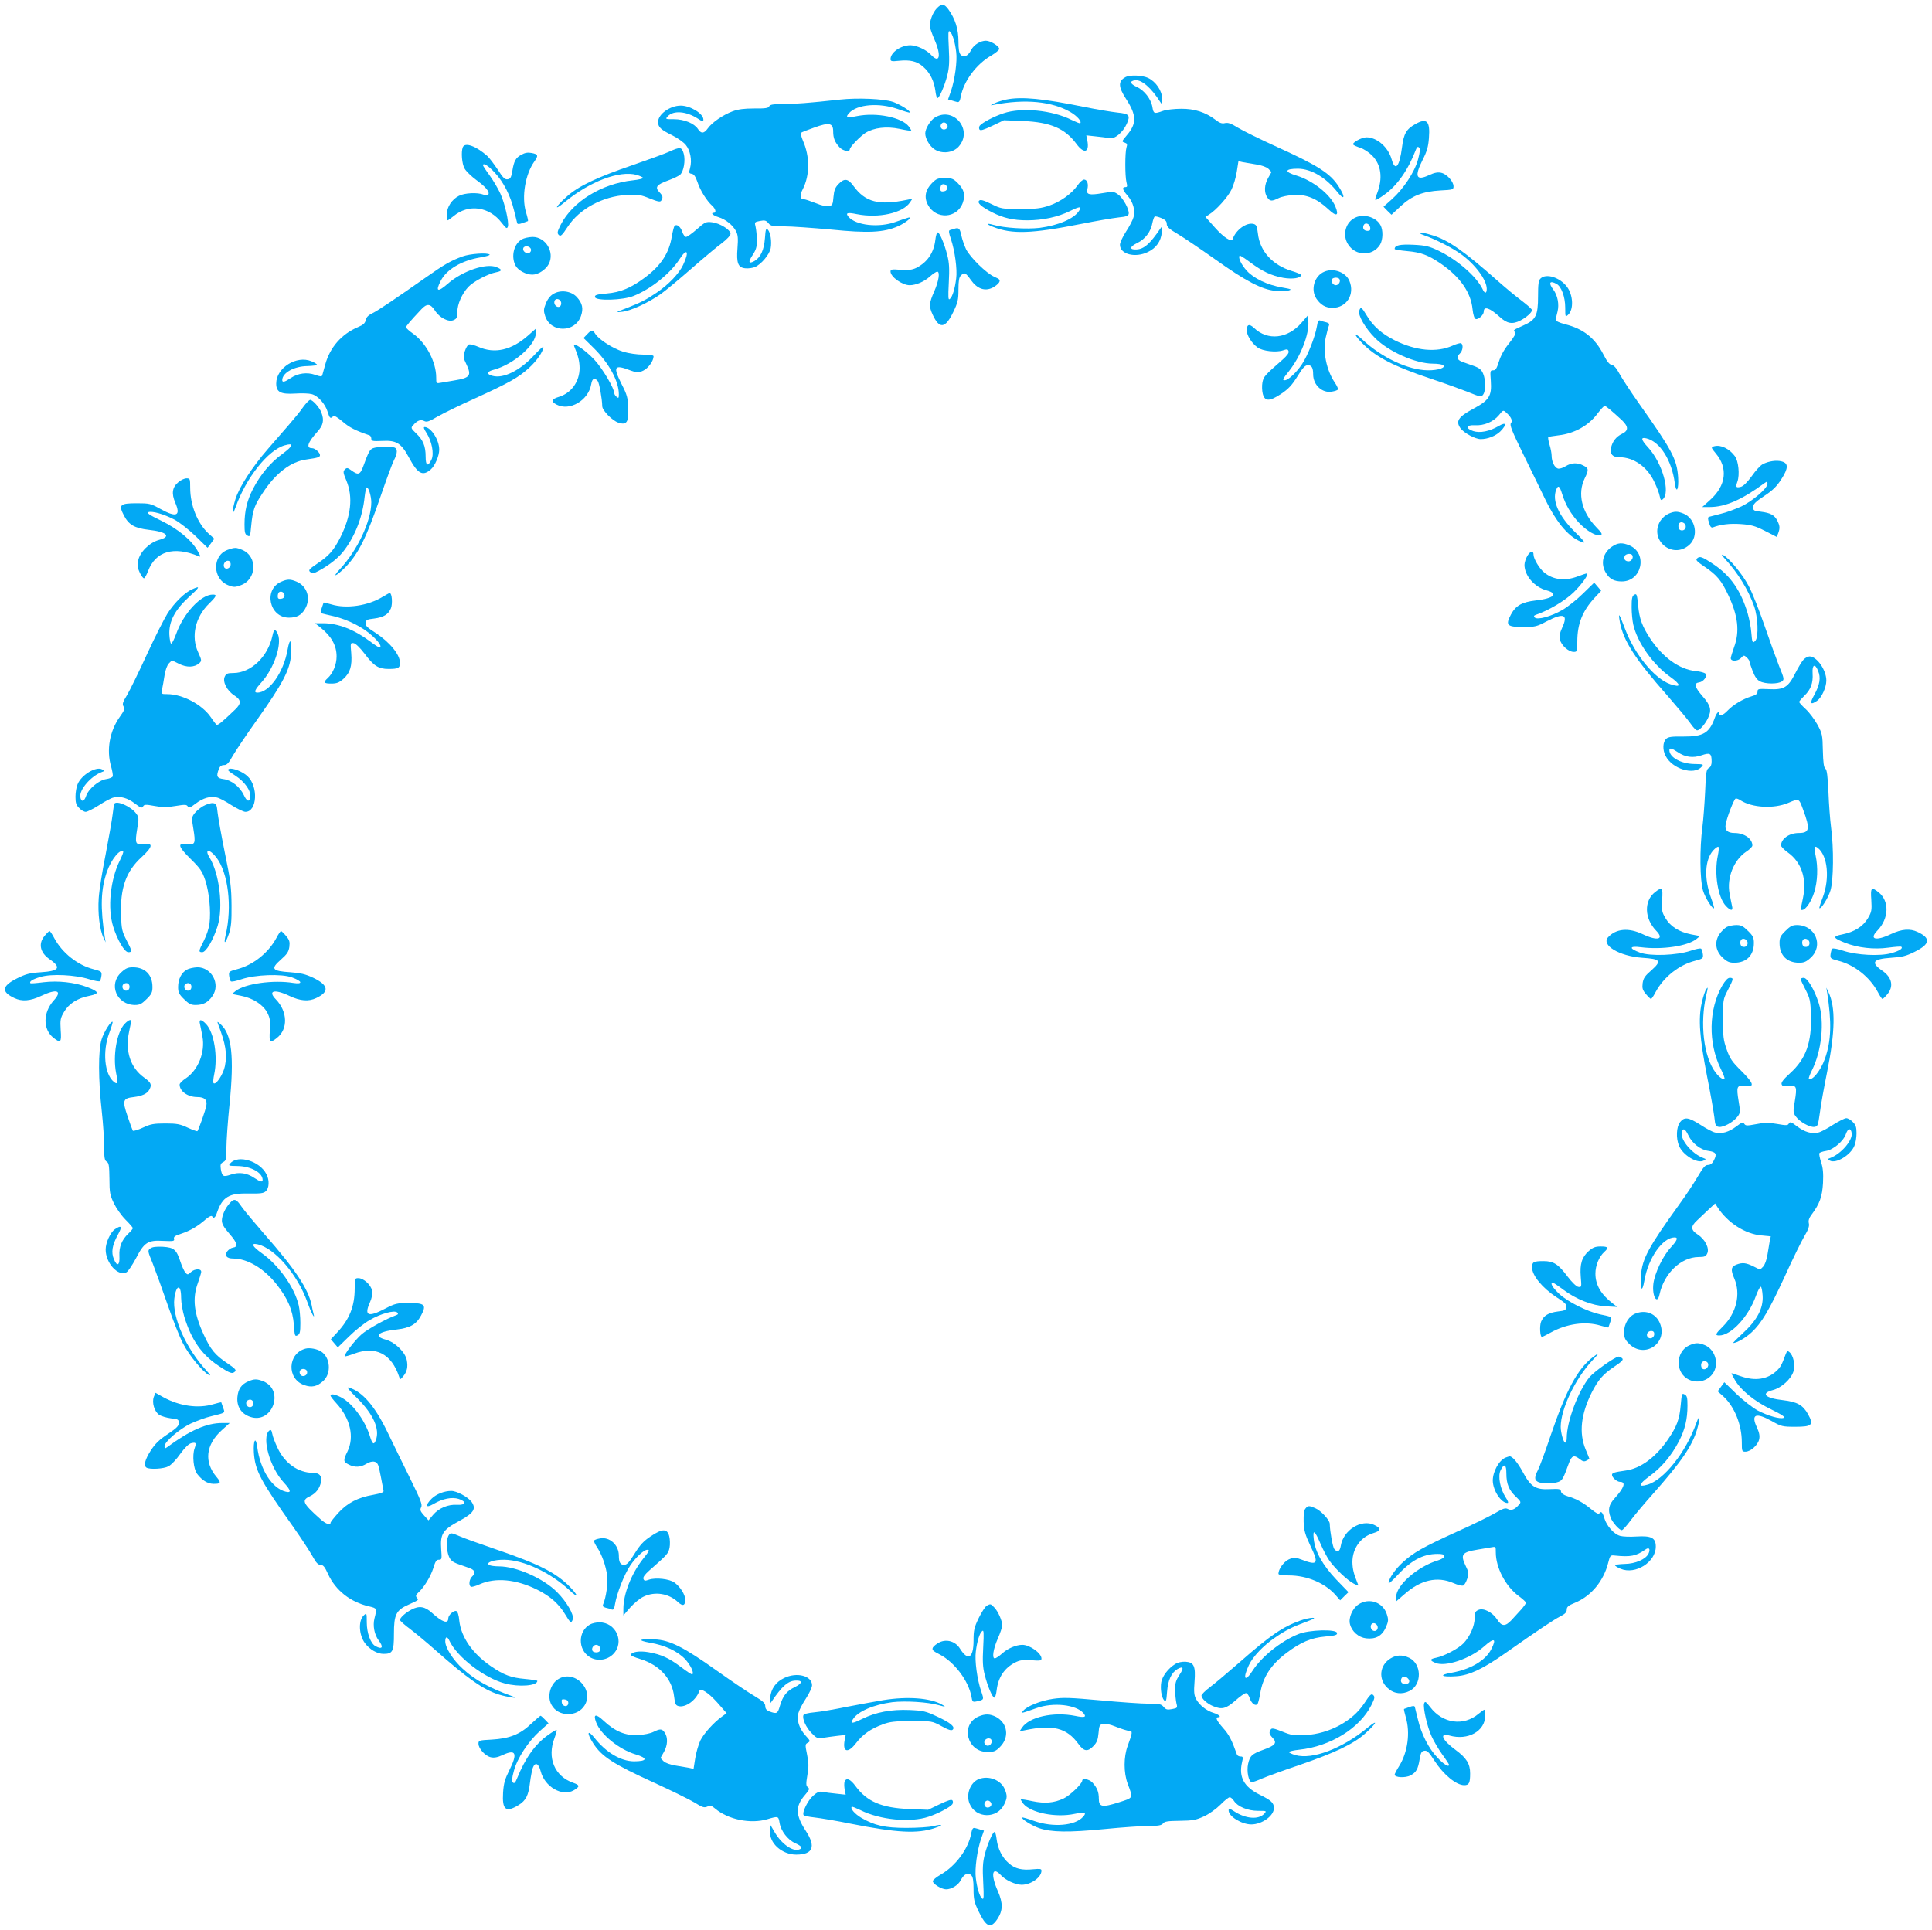 <?xml version="1.0" standalone="no"?>
<!DOCTYPE svg PUBLIC "-//W3C//DTD SVG 20010904//EN"
 "http://www.w3.org/TR/2001/REC-SVG-20010904/DTD/svg10.dtd">
<svg version="1.0" xmlns="http://www.w3.org/2000/svg"
 width="1280pt" height="1279pt" viewBox="0 0 1280 1279"
 preserveAspectRatio="xMidYMid meet">
<g transform="translate(0,1279) scale(0.1,-0.1)"
fill="#03a9f4" stroke="none">
<path d="M6205 12733 c-25 -27 -45 -79 -45 -116 0 -10 14 -49 30 -87 48 -108
36 -165 -21 -104 -31 34 -95 63 -137 64 -63 0 -132 -47 -132 -92 0 -14 8 -16
54 -11 76 8 121 -3 162 -39 45 -39 73 -96 81 -159 3 -27 9 -49 14 -49 12 0 47
80 65 150 13 51 15 90 10 184 -5 98 -4 117 7 107 17 -13 34 -69 42 -136 8 -60
-9 -184 -35 -260 l-19 -54 22 -6 c12 -4 29 -9 38 -11 13 -3 18 5 24 33 18 104
104 219 203 275 28 17 52 36 52 44 0 18 -58 54 -88 54 -36 0 -80 -27 -97 -60
-21 -41 -49 -55 -69 -34 -12 11 -16 36 -16 90 0 81 -22 150 -67 212 -29 39
-45 40 -78 5z"/>
<path d="M7455 12278 c-48 -27 -46 -64 5 -143 71 -109 72 -164 5 -242 -34 -40
-34 -42 -14 -48 17 -6 19 -11 12 -33 -10 -35 -10 -187 0 -229 7 -27 6 -33 -7
-33 -24 0 -19 -19 14 -56 37 -43 53 -99 40 -143 -5 -19 -27 -61 -50 -96 -22
-34 -40 -73 -40 -87 0 -63 101 -89 185 -48 55 26 87 72 92 129 3 40 2 44 -9
27 -69 -102 -109 -137 -158 -139 -49 -3 -47 18 5 43 52 25 90 75 100 133 4 20
11 39 15 42 4 3 24 -2 44 -10 27 -12 36 -21 36 -39 0 -19 15 -33 73 -67 39
-23 151 -99 247 -167 203 -145 311 -201 398 -209 33 -3 73 -2 89 2 24 7 19 9
-43 20 -98 17 -186 59 -234 111 -36 40 -59 88 -47 100 2 3 33 -17 68 -43 81
-61 140 -89 220 -104 63 -11 119 -2 119 19 0 4 -27 16 -61 26 -128 39 -212
131 -225 248 -6 49 -10 59 -29 64 -47 12 -118 -40 -138 -100 -8 -23 -59 10
-117 75 l-64 72 24 15 c47 29 126 117 149 166 13 26 29 79 35 118 l11 70 30
-7 c16 -3 57 -10 89 -15 37 -6 67 -17 80 -29 l20 -21 -22 -39 c-26 -45 -28
-97 -6 -129 18 -27 30 -27 75 -5 19 10 64 19 101 21 83 5 153 -24 228 -94 55
-52 73 -45 47 18 -33 80 -149 171 -256 204 -85 25 -81 46 9 46 88 -1 185 -59
261 -155 47 -59 54 -35 10 34 -56 89 -135 140 -410 265 -112 51 -230 109 -262
129 -43 27 -64 34 -84 29 -19 -5 -35 1 -62 22 -66 50 -139 74 -228 73 -44 0
-98 -6 -120 -14 -58 -21 -63 -19 -70 25 -9 54 -54 112 -104 134 -45 21 -49 39
-10 44 43 5 107 -51 166 -144 10 -17 12 -14 12 22 1 51 -41 113 -92 137 -40
19 -122 22 -152 5z"/>
<path d="M5565 12130 c-201 -22 -306 -30 -381 -30 -63 0 -83 -3 -88 -15 -4
-11 -25 -15 -99 -14 -68 0 -106 -5 -144 -19 -64 -24 -136 -74 -163 -112 -26
-36 -44 -38 -66 -5 -24 37 -91 65 -159 65 -57 0 -58 0 -41 19 37 41 123 34
199 -15 34 -22 37 -23 37 -6 0 39 -87 92 -150 92 -71 0 -150 -57 -150 -108 0
-35 17 -51 96 -90 34 -17 73 -45 87 -62 30 -36 43 -102 29 -153 -9 -32 -8 -36
11 -39 14 -2 25 -17 38 -55 18 -55 62 -125 98 -157 22 -20 28 -46 11 -46 -25
0 -6 -18 30 -29 47 -14 95 -52 117 -94 12 -24 14 -48 9 -111 -8 -100 4 -130
53 -134 18 -2 46 2 62 8 42 18 97 83 105 125 8 45 -1 104 -19 123 -12 11 -15
3 -19 -56 -6 -79 -29 -128 -70 -152 -39 -21 -43 -7 -11 41 22 34 28 53 28 98
-1 31 -5 70 -9 88 -8 31 -7 32 30 39 31 6 40 3 55 -15 15 -19 27 -21 104 -21
48 0 187 -10 309 -21 247 -25 350 -20 444 21 54 23 107 69 67 57 -11 -3 -47
-15 -80 -27 -112 -41 -266 -24 -314 34 -21 25 -7 30 55 17 145 -29 306 7 353
78 l16 24 -35 -7 c-187 -39 -277 -16 -355 91 -36 50 -61 54 -100 13 -22 -23
-29 -41 -33 -85 -4 -49 -7 -56 -29 -61 -16 -4 -48 3 -89 20 -36 14 -71 26 -80
26 -24 0 -27 26 -5 67 47 93 47 215 1 320 -11 26 -17 50 -13 53 5 4 43 19 86
34 101 37 127 31 127 -25 0 -44 11 -72 43 -106 21 -23 67 -32 67 -13 0 16 69
87 105 110 56 34 138 44 224 26 41 -9 76 -14 78 -12 2 1 -6 14 -16 28 -48 61
-213 94 -341 69 -70 -14 -81 -10 -55 19 53 59 198 71 324 27 41 -15 77 -25 79
-23 8 9 -66 55 -113 71 -59 20 -232 28 -350 15z"/>
<path d="M6665 12130 c-23 -5 -56 -15 -75 -24 -32 -15 -32 -16 -7 -11 209 41
388 23 511 -49 42 -25 74 -61 63 -73 -3 -2 -28 8 -57 22 -129 65 -331 85 -452
44 -64 -21 -139 -61 -157 -82 -5 -7 -6 -18 -2 -25 6 -10 27 -3 85 24 l77 37
127 -5 c182 -8 278 -49 354 -152 50 -68 87 -57 72 22 l-7 35 64 -7 c35 -3 76
-9 90 -12 34 -7 88 38 114 95 25 57 18 67 -62 75 -37 4 -133 20 -213 36 -281
57 -421 71 -525 50z"/>
<path d="M6194 12011 c-30 -18 -64 -74 -64 -105 0 -35 30 -86 62 -106 50 -32
122 -23 159 18 98 109 -32 269 -157 193z m84 -54 c4 -20 -25 -34 -40 -19 -15
15 -1 44 19 40 10 -2 19 -11 21 -21z"/>
<path d="M9376 11967 c-59 -33 -76 -64 -87 -151 -17 -132 -45 -166 -69 -82
-22 80 -97 146 -167 146 -33 0 -100 -38 -87 -49 5 -5 26 -14 48 -21 21 -7 55
-29 76 -50 61 -61 73 -151 33 -253 -9 -21 -13 -40 -11 -42 3 -3 30 13 60 35
85 60 158 165 209 299 7 18 13 21 21 13 8 -8 6 -29 -7 -78 -22 -83 -96 -195
-173 -264 l-56 -50 26 -27 27 -26 60 56 c77 71 146 98 264 105 83 4 87 6 87
27 0 33 -45 82 -82 90 -22 5 -44 1 -79 -15 -87 -41 -100 -11 -43 102 28 55 37
87 41 143 9 113 -14 136 -91 92z"/>
<path d="M3066 11814 c-12 -31 -6 -110 12 -141 9 -17 45 -52 79 -77 62 -45 89
-78 78 -96 -4 -6 -15 -6 -31 0 -40 16 -126 12 -164 -8 -46 -23 -80 -75 -80
-123 0 -22 3 -39 6 -39 3 0 20 12 38 27 100 84 238 65 321 -45 29 -37 34 -40
40 -23 8 27 -20 153 -50 218 -14 31 -45 84 -70 119 -25 34 -45 65 -45 68 0 20
34 -1 77 -47 58 -61 106 -155 129 -253 10 -38 18 -74 20 -81 2 -9 11 -10 36
-1 18 6 34 12 36 13 2 2 -4 29 -14 61 -29 101 -4 250 57 335 27 38 24 47 -18
55 -26 5 -45 2 -68 -11 -38 -20 -50 -41 -61 -110 -7 -41 -13 -51 -31 -53 -18
-3 -31 10 -66 65 -25 37 -55 77 -68 89 -76 67 -149 93 -163 58z"/>
<path d="M4434 11785 c-28 -13 -138 -53 -245 -90 -234 -80 -356 -138 -432
-206 -81 -72 -92 -102 -14 -37 166 136 361 210 475 179 23 -7 42 -16 42 -20 0
-5 -30 -12 -67 -16 -207 -22 -400 -141 -478 -294 -23 -46 -25 -56 -13 -68 12
-12 21 -4 59 54 77 118 231 202 389 211 76 4 93 2 154 -23 56 -22 70 -25 77
-14 13 21 11 31 -13 56 -31 33 -17 50 61 78 35 13 70 30 78 38 23 23 35 93 23
138 -13 46 -23 47 -96 14z"/>
<path d="M6175 11577 c-44 -44 -54 -94 -28 -143 52 -101 195 -93 232 13 18 51
9 87 -34 130 -29 29 -39 33 -85 33 -46 0 -56 -4 -85 -33z m100 -32 c0 -13 -8
-21 -22 -23 -17 -3 -23 2 -23 16 0 10 3 22 7 26 13 13 38 1 38 -19z"/>
<path d="M7140 11563 c-38 -55 -112 -109 -187 -135 -57 -19 -88 -23 -193 -23
-122 0 -127 1 -194 34 -52 25 -71 30 -79 21 -15 -14 15 -41 88 -78 73 -37 140
-52 230 -52 103 0 204 22 283 61 67 33 81 33 61 2 -32 -52 -138 -97 -261 -113
-87 -10 -236 -1 -307 20 -50 14 -49 5 0 -14 123 -49 254 -45 581 20 100 20
212 39 248 43 51 5 65 10 68 24 5 27 -37 105 -70 128 -28 20 -33 21 -103 9
-89 -15 -110 -10 -101 26 9 34 -1 64 -22 64 -9 0 -28 -17 -42 -37z"/>
<path d="M8968 11342 c-56 -34 -73 -112 -38 -169 49 -82 166 -83 214 -3 19 33
20 96 2 128 -31 57 -121 80 -178 44z m110 -60 c3 -16 -2 -22 -17 -22 -24 0
-35 15 -27 36 9 23 40 13 44 -14z"/>
<path d="M4617 11271 c-32 -28 -64 -51 -72 -51 -7 0 -19 15 -25 34 -11 34 -37
54 -51 39 -4 -4 -12 -36 -18 -69 -17 -109 -71 -192 -174 -270 -94 -71 -164
-101 -258 -109 -67 -6 -80 -10 -77 -24 5 -26 186 -21 256 8 115 46 243 149
303 242 51 80 68 55 25 -36 -27 -58 -97 -131 -175 -184 -71 -48 -108 -67 -201
-103 -74 -29 -75 -29 -27 -24 58 7 171 59 254 117 34 24 126 101 205 170 79
69 169 145 201 168 34 26 57 51 57 62 0 26 -71 70 -122 76 -40 5 -47 2 -101
-46z"/>
<path d="M6320 11273 c-8 -2 -20 -6 -27 -8 -9 -3 -7 -18 7 -59 26 -77 43 -201
35 -261 -8 -67 -25 -123 -42 -136 -11 -10 -12 9 -7 107 5 94 3 133 -10 183
-19 76 -51 151 -64 151 -5 0 -12 -22 -15 -49 -10 -86 -53 -149 -126 -186 -27
-13 -51 -16 -103 -13 -59 5 -68 3 -68 -11 0 -36 78 -91 127 -91 41 0 97 24
132 56 21 19 44 34 50 34 20 0 11 -61 -19 -130 -35 -79 -36 -100 -11 -155 45
-98 84 -93 137 18 30 62 34 81 34 149 0 56 4 81 16 92 23 24 31 20 66 -29 41
-58 91 -77 143 -52 18 9 38 25 44 35 9 17 5 22 -32 38 -53 24 -157 126 -186
181 -11 23 -26 65 -32 93 -10 48 -17 54 -49 43z"/>
<path d="M9440 11229 c75 -27 185 -83 242 -125 94 -69 168 -170 168 -228 0
-32 -13 -34 -27 -3 -39 83 -167 195 -291 255 -63 30 -86 36 -168 40 -89 4
-124 -3 -124 -28 0 -4 37 -10 82 -14 91 -8 139 -25 225 -84 126 -87 198 -189
209 -301 4 -37 12 -62 21 -65 16 -6 53 27 53 48 0 40 40 26 107 -35 48 -44 83
-50 136 -23 39 20 77 54 77 69 0 6 -30 33 -67 61 -38 28 -111 89 -163 135
-218 193 -323 267 -427 299 -83 26 -126 25 -53 -1z"/>
<path d="M3458 11204 c-53 -28 -74 -113 -43 -173 16 -32 69 -61 112 -61 39 0
89 33 109 71 40 79 -21 179 -108 179 -24 -1 -55 -7 -70 -16z m60 -67 c2 -9 -4
-20 -12 -23 -21 -8 -46 13 -39 32 8 20 47 13 51 -9z"/>
<path d="M3065 11091 c-77 -28 -121 -53 -240 -137 -223 -156 -321 -222 -358
-240 -27 -13 -40 -26 -44 -45 -4 -21 -16 -32 -52 -47 -108 -46 -185 -134 -216
-247 -9 -33 -18 -65 -20 -72 -3 -10 -14 -9 -47 3 -54 19 -114 11 -163 -22 -39
-26 -55 -30 -55 -13 0 48 78 92 167 93 35 1 63 5 63 9 0 4 -17 15 -37 23 -98
41 -233 -44 -233 -147 0 -58 29 -73 127 -67 43 3 92 1 109 -4 41 -11 90 -66
105 -118 13 -42 18 -47 36 -29 7 7 26 -4 63 -35 45 -39 84 -59 178 -91 6 -2
12 -12 12 -22 0 -16 8 -18 73 -15 94 5 126 -15 178 -113 57 -105 89 -123 143
-76 27 23 56 90 56 131 0 66 -55 150 -97 150 -9 0 -4 -13 12 -38 36 -55 52
-139 34 -177 -24 -50 -39 -43 -39 19 0 70 -17 111 -64 155 -34 33 -35 36 -18
54 27 31 50 39 72 27 17 -9 32 -4 88 29 37 21 148 76 247 120 228 104 290 139
360 203 52 47 95 110 95 139 0 6 -29 -20 -64 -58 -92 -99 -201 -153 -272 -134
-43 11 -40 29 8 41 130 35 278 164 278 242 l0 30 -52 -46 c-110 -97 -220 -122
-328 -75 -27 12 -56 19 -64 16 -8 -3 -20 -24 -27 -46 -10 -34 -9 -45 10 -83
37 -77 26 -92 -78 -109 -31 -5 -71 -12 -88 -15 -33 -6 -33 -6 -33 34 0 102
-65 227 -151 289 -27 19 -49 39 -49 44 0 8 24 37 102 120 36 39 60 37 89 -8
31 -49 91 -80 125 -64 20 9 24 18 24 53 0 53 31 122 73 167 34 36 131 87 185
97 40 8 41 18 1 34 -68 28 -226 -26 -321 -109 -68 -60 -85 -54 -48 18 38 75
137 134 261 155 39 6 67 15 63 19 -14 14 -129 6 -179 -12z"/>
<path d="M8775 10990 c-67 -27 -94 -119 -53 -180 28 -41 61 -60 106 -60 93 0
150 89 112 179 -23 56 -104 87 -165 61z m99 -49 c10 -16 -5 -41 -24 -41 -19 0
-34 25 -24 41 3 5 14 9 24 9 10 0 21 -4 24 -9z"/>
<path d="M10206 10944 c-13 -12 -16 -38 -16 -117 0 -128 -14 -157 -98 -194
-69 -31 -68 -31 -55 -44 8 -8 -3 -28 -38 -73 -32 -39 -56 -82 -68 -121 -15
-48 -23 -60 -39 -59 -19 0 -20 -4 -15 -70 7 -101 -10 -128 -118 -186 -98 -53
-116 -81 -83 -128 24 -32 98 -72 134 -72 47 0 99 21 130 51 46 47 40 66 -12
35 -61 -35 -122 -47 -167 -33 -54 18 -48 42 10 39 60 -4 122 22 159 66 29 36
29 36 51 16 32 -29 42 -53 29 -69 -9 -11 7 -52 78 -197 49 -101 117 -239 150
-308 80 -164 163 -258 251 -285 17 -5 0 17 -56 71 -107 106 -151 206 -123 278
13 34 23 27 40 -29 22 -70 57 -131 109 -187 52 -56 118 -95 146 -84 13 5 7 15
-30 53 -96 100 -125 222 -76 323 28 57 27 67 -9 85 -40 21 -79 19 -118 -5 -19
-12 -42 -18 -51 -15 -22 7 -41 46 -41 84 0 15 -6 49 -14 74 -8 26 -11 49 -8
51 4 2 34 7 67 11 107 12 202 66 261 147 20 26 40 48 45 48 9 0 43 -29 116
-96 43 -42 43 -68 -1 -89 -39 -19 -64 -51 -73 -95 -7 -40 11 -60 55 -60 95 0
186 -63 233 -165 16 -33 32 -75 35 -93 5 -26 9 -30 20 -21 53 44 -2 241 -97
344 -47 51 -51 70 -11 60 90 -22 168 -145 188 -297 10 -74 27 -43 22 39 -8
120 -40 180 -262 493 -52 74 -109 161 -126 192 -20 38 -38 58 -52 60 -15 2
-31 22 -54 67 -56 110 -133 172 -254 202 -42 11 -64 22 -63 31 1 7 6 31 12 53
12 48 1 107 -28 146 -34 45 -24 62 21 38 32 -17 58 -86 58 -158 0 -62 1 -64
19 -47 38 34 34 130 -7 185 -47 63 -139 92 -176 55z"/>
<path d="M3664 10841 c-20 -12 -38 -36 -48 -63 -15 -37 -15 -49 -4 -83 37
-112 198 -111 237 1 17 49 10 84 -27 125 -37 41 -110 51 -158 20z m54 -57 c2
-12 -4 -24 -12 -27 -19 -7 -40 18 -32 39 8 22 40 13 44 -12z"/>
<path d="M9005 10730 c-9 -29 40 -115 105 -180 89 -90 269 -170 384 -170 28 0
57 -4 65 -9 26 -16 -30 -36 -100 -35 -130 2 -304 84 -431 202 -59 55 -63 40
-5 -20 90 -93 207 -154 457 -238 85 -28 195 -68 244 -87 85 -35 90 -35 102
-18 18 24 18 97 0 139 -11 26 -24 37 -62 51 -27 9 -61 22 -76 27 -35 13 -41
32 -17 54 20 18 26 59 9 69 -5 3 -31 -4 -57 -16 -105 -47 -243 -34 -383 36
-86 43 -144 95 -185 164 -33 56 -41 61 -50 31z"/>
<path d="M8623 10651 c-92 -106 -224 -121 -315 -34 -31 29 -48 24 -48 -16 0
-33 33 -86 72 -114 33 -24 123 -34 168 -19 26 9 32 9 37 -5 4 -11 -8 -28 -38
-55 -121 -106 -127 -113 -135 -152 -4 -21 -3 -55 2 -75 13 -52 44 -53 122 -1
48 32 72 58 108 116 35 57 51 74 69 74 25 0 35 -17 35 -61 0 -71 61 -127 126
-114 18 3 36 9 38 14 3 4 -6 24 -20 45 -56 82 -81 205 -61 298 8 34 17 70 21
79 5 12 1 18 -17 23 -14 3 -32 8 -40 12 -11 4 -17 -5 -22 -38 -12 -70 -60
-193 -100 -253 -37 -55 -91 -105 -113 -105 -18 0 -15 7 29 62 77 98 134 244
127 329 l-3 39 -42 -49z"/>
<path d="M3890 10575 l-24 -25 64 -63 c104 -102 170 -222 170 -310 0 -25 -2
-28 -15 -17 -8 7 -15 17 -15 23 0 33 -78 165 -132 223 -65 69 -149 124 -133
87 26 -63 34 -94 35 -141 0 -91 -55 -168 -140 -193 -47 -14 -51 -30 -13 -50
86 -46 212 27 230 135 6 38 22 46 43 21 10 -12 29 -116 30 -167 0 -28 67 -96
107 -109 55 -18 69 3 65 98 -2 66 -7 86 -44 158 -59 118 -49 132 62 89 43 -16
47 -16 82 0 33 16 68 64 68 95 0 7 -26 11 -69 11 -40 0 -95 8 -132 19 -69 22
-159 79 -184 117 -19 30 -26 30 -55 -1z"/>
<path d="M2009 10093 c-18 -27 -61 -79 -94 -117 -33 -38 -95 -110 -139 -160
-107 -123 -191 -254 -216 -333 -25 -82 -25 -126 1 -54 69 195 216 380 326 410
63 18 57 -3 -16 -57 -79 -57 -145 -136 -195 -232 -39 -76 -56 -145 -56 -235 0
-53 3 -66 19 -74 17 -10 19 -5 25 62 10 106 21 137 75 218 86 133 187 210 291
224 76 11 90 15 90 29 0 17 -33 46 -53 46 -41 0 -28 38 34 107 41 45 48 77 28
130 -12 32 -57 83 -74 83 -6 0 -27 -21 -46 -47z"/>
<path d="M11358 9833 c-23 -6 -23 -9 9 -47 83 -98 69 -214 -37 -309 l-52 -47
50 0 c103 0 214 49 363 159 17 12 19 11 19 -5 0 -30 -97 -113 -173 -150 -40
-18 -101 -41 -137 -49 -36 -9 -70 -18 -77 -20 -9 -3 -9 -13 0 -40 7 -25 15
-34 25 -30 52 20 113 27 185 22 69 -5 93 -11 160 -45 l78 -40 10 24 c13 35 11
50 -6 84 -19 37 -45 51 -109 59 -46 5 -51 8 -51 31 0 19 15 34 73 73 55 36 83
63 113 110 48 74 49 107 4 119 -35 10 -88 2 -126 -18 -15 -7 -48 -43 -73 -79
-29 -40 -56 -67 -72 -71 -33 -8 -36 -3 -23 35 16 45 7 136 -17 168 -37 50 -93
77 -136 66z"/>
<path d="M2472 9820 c-22 -9 -30 -23 -66 -122 -20 -54 -33 -58 -77 -26 -26 19
-31 20 -44 7 -13 -13 -12 -22 10 -74 45 -109 31 -234 -40 -376 -44 -86 -75
-122 -152 -173 -56 -38 -62 -45 -47 -57 13 -11 22 -10 57 9 72 39 136 90 171
140 73 99 119 222 132 351 4 34 10 61 14 61 12 0 30 -59 30 -99 -1 -125 -91
-317 -210 -445 -52 -56 -25 -47 34 11 89 89 144 199 240 481 37 107 75 211 86
232 24 47 25 76 4 84 -23 9 -116 6 -142 -4z"/>
<path d="M1182 9595 c-41 -34 -47 -75 -21 -136 38 -88 9 -101 -98 -42 -64 36
-73 38 -157 38 -111 0 -122 -10 -85 -81 32 -62 71 -84 164 -95 121 -13 153
-45 68 -67 -64 -18 -128 -82 -138 -139 -5 -32 -2 -52 12 -80 10 -20 22 -36 27
-35 5 0 17 22 27 48 50 131 169 166 333 99 17 -8 17 -4 -5 35 -40 71 -130 145
-242 200 -75 36 -97 51 -84 56 25 9 103 -13 172 -49 34 -18 95 -66 140 -109
44 -43 80 -78 80 -78 1 0 11 13 23 30 l22 30 -38 34 c-73 67 -122 187 -122
304 0 59 -1 62 -24 62 -14 0 -38 -11 -54 -25z"/>
<path d="M11053 9385 c-18 -8 -42 -29 -53 -47 -77 -126 81 -258 192 -159 63
56 43 173 -37 207 -42 17 -61 17 -102 -1z m115 -79 c4 -21 -14 -37 -35 -29
-14 5 -18 35 -6 47 12 12 38 1 41 -18z"/>
<path d="M10679 9167 c-60 -41 -77 -113 -39 -174 24 -40 54 -56 105 -56 134 0
173 187 50 239 -48 20 -77 18 -116 -9z m135 -56 c10 -16 -5 -41 -24 -41 -23 0
-34 16 -26 35 6 16 42 20 50 6z"/>
<path d="M1510 9147 c-106 -37 -104 -195 4 -236 33 -13 44 -13 79 0 108 37
116 191 12 235 -41 17 -49 17 -95 1z m18 -101 c-4 -25 -36 -34 -44 -12 -8 21
13 46 32 39 8 -3 14 -15 12 -27z"/>
<path d="M10120 9108 c-11 -18 -20 -46 -20 -61 0 -71 66 -148 146 -169 82 -22
48 -54 -71 -67 -93 -11 -133 -34 -165 -94 -37 -70 -26 -82 82 -82 78 0 90 3
156 38 112 58 143 46 102 -42 -16 -35 -20 -57 -15 -79 8 -38 57 -82 91 -82 23
0 24 3 24 68 0 118 34 204 116 292 l42 45 -23 27 -23 27 -74 -72 c-40 -40
-102 -89 -137 -109 -74 -43 -165 -68 -183 -50 -8 8 -6 13 8 18 83 28 194 94
250 149 57 56 105 125 87 125 -5 0 -32 -9 -61 -20 -84 -32 -164 -22 -222 27
-32 26 -70 91 -70 117 0 29 -20 26 -40 -6z"/>
<path d="M11431 9084 c83 -91 151 -201 190 -310 26 -72 31 -202 10 -228 -19
-23 -23 -15 -28 51 -2 32 -13 89 -24 128 -45 151 -114 250 -224 324 -81 54
-94 58 -113 39 -9 -9 3 -21 52 -54 80 -54 111 -90 157 -189 64 -136 76 -240
38 -343 -11 -31 -21 -64 -22 -72 -3 -24 46 -24 68 0 17 19 19 19 37 4 10 -10
18 -21 18 -25 0 -5 9 -33 21 -64 15 -39 29 -60 49 -70 36 -19 120 -19 145 -1
17 12 17 17 -18 102 -19 49 -63 170 -97 269 -34 99 -80 216 -103 259 -40 78
-130 187 -171 208 -14 7 -9 -2 15 -28z"/>
<path d="M1863 8935 c-119 -51 -79 -238 51 -238 52 0 82 16 106 56 42 69 16
153 -56 183 -41 17 -60 17 -101 -1z m22 -90 c0 -13 -8 -21 -22 -23 -17 -3 -23
2 -23 16 0 10 3 22 7 26 13 13 38 1 38 -19z"/>
<path d="M1273 8885 c-47 -20 -116 -87 -162 -158 -22 -35 -84 -157 -137 -272
-53 -116 -112 -236 -131 -269 -30 -49 -34 -62 -25 -77 10 -16 6 -27 -24 -69
-68 -95 -90 -221 -58 -329 8 -29 13 -59 11 -66 -3 -7 -23 -15 -44 -18 -50 -8
-118 -66 -133 -113 -13 -38 -33 -41 -38 -5 -7 48 70 138 143 165 19 7 19 8 2
17 -40 23 -138 -36 -163 -98 -8 -18 -14 -55 -14 -83 0 -41 5 -56 25 -75 13
-14 32 -25 43 -25 10 0 50 20 88 44 38 25 81 48 97 51 43 11 93 -3 141 -40 38
-29 47 -32 54 -19 7 13 17 14 76 3 54 -10 82 -10 139 0 62 10 73 10 81 -3 8
-12 17 -8 54 20 48 36 96 50 139 39 16 -3 59 -26 97 -51 38 -24 80 -44 92 -44
78 0 87 169 13 237 -33 30 -96 55 -120 48 -16 -6 -10 -13 40 -45 63 -41 105
-101 99 -142 -5 -36 -23 -30 -43 14 -26 54 -81 98 -134 105 -44 6 -50 18 -31
67 7 18 17 26 34 26 19 0 31 12 59 63 20 34 94 145 167 247 163 230 211 322
218 419 7 102 -7 124 -23 34 -26 -148 -121 -283 -200 -283 -25 0 -17 19 28 69
83 93 136 250 108 319 -16 37 -27 34 -36 -11 -30 -139 -142 -246 -258 -247
-40 0 -49 -4 -58 -24 -16 -34 15 -94 64 -125 46 -30 47 -53 4 -94 -93 -89
-114 -105 -123 -99 -5 4 -22 26 -38 50 -57 83 -187 152 -288 152 -40 0 -40 0
-34 33 4 17 11 59 16 91 6 37 17 67 29 80 l20 20 47 -23 c51 -26 103 -24 134
4 17 16 17 19 -7 72 -49 106 -20 233 73 324 49 48 53 59 24 59 -79 0 -194
-124 -243 -261 -13 -35 -27 -64 -33 -64 -5 0 -10 27 -12 59 -4 87 36 164 131
251 73 66 76 75 20 50z"/>
<path d="M2535 8835 c-95 -59 -240 -81 -340 -50 -27 8 -50 13 -51 12 0 -1 -6
-17 -12 -35 -9 -25 -8 -34 1 -37 7 -2 43 -11 80 -19 94 -23 191 -72 254 -130
47 -43 67 -76 45 -76 -4 0 -32 18 -62 41 -103 77 -211 119 -308 119 l-55 0 37
-29 c72 -58 106 -118 106 -191 0 -54 -24 -112 -59 -144 -31 -28 -26 -36 24
-36 35 0 51 6 79 30 46 41 60 86 53 172 -6 67 -5 69 16 66 13 -2 41 -29 71
-68 62 -83 93 -103 160 -103 65 0 76 6 76 41 0 54 -68 137 -163 199 -55 35
-68 48 -65 66 3 19 11 23 56 28 63 8 95 27 112 68 12 30 7 101 -8 101 -4 0
-25 -12 -47 -25z"/>
<path d="M10828 8849 c-15 -8 -18 -24 -18 -82 0 -40 5 -92 11 -117 27 -118
131 -265 244 -345 74 -53 75 -74 1 -49 -104 36 -237 198 -301 370 -39 102 -45
111 -33 42 23 -124 102 -247 315 -488 65 -75 134 -157 152 -183 17 -26 38 -47
45 -47 16 0 49 36 70 77 28 56 21 86 -34 149 -53 61 -60 87 -22 92 28 4 55 41
42 57 -6 7 -35 15 -66 18 -108 11 -217 90 -300 214 -54 82 -73 133 -81 221 -7
73 -10 80 -25 71z"/>
<path d="M11950 8420 c-11 -11 -35 -51 -55 -90 -48 -96 -76 -112 -176 -107
-69 3 -75 2 -75 -16 1 -14 -10 -23 -41 -32 -56 -17 -121 -56 -157 -94 -29 -31
-56 -41 -56 -21 0 23 -17 7 -29 -27 -36 -101 -77 -125 -209 -124 -76 1 -99 -2
-113 -15 -23 -21 -25 -74 -4 -113 44 -87 187 -130 238 -73 16 17 14 18 -46 19
-89 1 -167 44 -167 92 0 17 16 13 55 -13 50 -34 101 -41 159 -21 56 19 66 13
66 -42 0 -21 -6 -36 -18 -42 -17 -9 -20 -28 -25 -158 -4 -81 -12 -186 -18
-233 -19 -140 -17 -355 4 -422 15 -49 63 -125 73 -116 2 2 -7 33 -20 68 -47
130 -41 251 14 314 16 17 31 28 35 24 4 -4 2 -30 -4 -58 -25 -118 0 -276 53
-333 33 -35 50 -35 41 0 -3 15 -11 51 -16 81 -20 104 28 223 110 278 23 15 41
33 41 41 0 45 -54 83 -118 83 -47 0 -66 19 -59 57 8 46 55 167 66 171 5 2 20
-3 33 -12 77 -49 219 -57 315 -17 73 31 71 32 99 -44 48 -128 43 -155 -28
-155 -64 0 -118 -38 -118 -83 0 -7 20 -28 45 -46 91 -65 127 -175 100 -303
-18 -87 -17 -78 -5 -78 23 0 61 56 80 118 22 71 26 165 9 242 -12 57 -8 70 16
50 64 -53 78 -200 32 -325 -15 -38 -25 -71 -23 -73 10 -9 58 67 73 116 21 67
23 282 4 422 -6 47 -14 150 -17 230 -5 107 -10 148 -20 156 -11 8 -15 41 -17
120 -2 103 -4 113 -36 172 -19 34 -53 80 -77 102 -24 22 -44 44 -44 48 0 5 16
23 35 42 42 40 58 84 54 147 -4 59 16 69 36 18 20 -46 12 -93 -26 -162 -31
-56 -24 -67 20 -37 30 21 61 89 61 134 0 70 -63 160 -111 160 -11 0 -28 -9
-39 -20z"/>
<path d="M757 7463 c-2 -5 -7 -37 -11 -71 -4 -35 -25 -153 -46 -263 -22 -109
-43 -240 -46 -291 -7 -99 6 -210 32 -263 l14 -30 -5 30 c-31 200 -28 321 14
440 28 80 87 152 107 132 3 -3 -7 -28 -21 -57 -64 -127 -84 -318 -45 -441 28
-89 75 -169 100 -169 27 0 26 7 -12 80 -29 56 -33 74 -36 160 -7 184 32 295
136 390 76 70 79 96 11 87 -52 -7 -56 4 -40 101 12 70 11 77 -7 101 -34 47
-131 89 -145 64z"/>
<path d="M1346 7448 c-22 -13 -48 -35 -58 -49 -18 -24 -19 -31 -7 -101 16 -97
12 -108 -40 -101 -68 9 -63 -15 22 -99 64 -63 77 -82 97 -142 26 -78 38 -205
28 -285 -3 -30 -20 -81 -37 -114 -36 -70 -37 -77 -11 -77 25 0 73 81 102 174
38 126 12 346 -54 454 -36 58 2 57 46 -1 78 -102 105 -326 61 -513 -15 -66 -3
-62 22 9 14 41 18 80 17 187 -1 117 -6 163 -43 342 -23 114 -45 236 -49 270
-6 58 -9 63 -32 66 -14 1 -43 -8 -64 -20z"/>
<path d="M10965 6878 c-74 -58 -71 -174 7 -255 57 -58 10 -71 -90 -23 -93 44
-176 36 -228 -21 -47 -52 73 -125 226 -136 122 -8 131 -20 62 -82 -44 -38 -54
-53 -59 -86 -4 -34 -1 -46 22 -73 15 -18 30 -32 33 -32 4 0 18 21 31 46 53 99
155 180 261 207 52 14 55 16 52 43 -2 16 -7 33 -11 37 -5 5 -37 -2 -72 -14
-90 -30 -264 -37 -333 -12 -76 28 -73 46 5 36 141 -18 310 7 369 55 l23 19
-58 11 c-81 16 -139 53 -171 108 -24 41 -26 52 -22 120 6 82 0 89 -47 52z"/>
<path d="M12398 6826 c4 -68 2 -79 -22 -120 -32 -55 -90 -92 -170 -108 -67
-13 -63 -24 19 -56 84 -33 191 -45 285 -32 45 6 84 9 87 6 12 -11 -12 -27 -65
-42 -75 -22 -231 -14 -321 16 -35 12 -67 18 -72 13 -4 -4 -9 -21 -11 -37 -3
-27 0 -29 52 -43 106 -27 208 -108 261 -207 13 -25 27 -46 31 -46 3 0 18 14
32 31 44 52 31 112 -33 156 -79 55 -64 78 58 86 75 5 99 11 159 41 100 50 105
89 17 130 -50 24 -105 20 -177 -14 -100 -48 -147 -35 -90 23 78 81 81 197 7
255 -47 37 -53 30 -47 -52z"/>
<path d="M11440 6647 c-13 -7 -35 -28 -48 -47 -35 -52 -26 -113 22 -157 28
-26 44 -33 76 -33 81 0 130 49 130 131 0 35 -6 48 -39 80 -32 32 -46 39 -77
39 -22 0 -50 -6 -64 -13z m138 -101 c4 -21 -14 -37 -35 -29 -14 5 -18 35 -6
47 12 12 38 1 41 -18z"/>
<path d="M11829 6621 c-33 -32 -39 -45 -39 -80 0 -82 49 -131 130 -131 32 0
48 7 76 33 88 80 32 216 -90 217 -31 0 -45 -7 -77 -39z m159 -75 c4 -21 -14
-37 -35 -29 -14 5 -18 35 -6 47 12 12 38 1 41 -18z"/>
<path d="M296 6589 c-44 -52 -31 -112 33 -156 79 -55 64 -78 -58 -86 -75 -5
-99 -11 -159 -41 -100 -50 -105 -89 -17 -130 50 -24 105 -20 177 14 105 50
144 36 84 -30 -72 -80 -73 -192 -1 -248 47 -37 53 -30 47 52 -4 68 -2 79 22
120 32 55 90 92 169 107 68 14 64 27 -16 58 -86 32 -193 43 -287 32 -46 -6
-85 -9 -88 -7 -11 11 14 27 66 42 73 22 230 14 322 -15 35 -11 68 -17 72 -13
3 4 8 20 10 36 3 27 0 29 -52 43 -106 27 -208 108 -261 207 -13 25 -27 46 -31
46 -3 0 -18 -14 -32 -31z"/>
<path d="M1831 6574 c-53 -99 -155 -180 -261 -207 -52 -14 -55 -16 -52 -43 2
-16 7 -33 11 -37 5 -5 37 2 72 14 90 30 264 37 333 12 69 -25 75 -47 10 -37
-134 22 -323 -5 -384 -54 l-23 -19 60 -12 c79 -15 146 -59 174 -112 18 -36 21
-55 17 -116 -6 -81 1 -88 47 -51 74 58 71 174 -7 255 -57 58 -10 71 90 23 72
-34 127 -38 177 -14 89 42 82 85 -19 134 -53 25 -84 32 -153 37 -121 8 -132
22 -63 83 42 37 52 52 57 85 4 34 1 46 -22 73 -15 18 -30 32 -33 32 -4 0 -18
-21 -31 -46z"/>
<path d="M804 6347 c-88 -80 -32 -216 90 -217 31 0 45 7 77 39 33 32 39 45 39
80 0 82 -49 131 -130 131 -32 0 -48 -7 -76 -33z m54 -101 c-2 -13 -10 -21 -23
-21 -23 0 -33 34 -14 45 20 13 40 -1 37 -24z"/>
<path d="M1238 6364 c-36 -19 -58 -63 -58 -115 0 -35 6 -48 39 -80 32 -32 46
-39 77 -39 51 0 83 18 112 60 54 79 -6 190 -100 190 -24 -1 -55 -7 -70 -16z
m30 -118 c-2 -13 -10 -21 -23 -21 -23 0 -33 34 -14 45 20 13 40 -1 37 -24z"/>
<path d="M11410 6258 c-90 -157 -94 -380 -9 -552 16 -33 27 -61 24 -64 -9 -9
-34 8 -59 41 -79 103 -105 326 -61 515 12 49 11 54 0 38 -8 -10 -22 -53 -31
-94 -23 -105 -14 -229 36 -486 23 -114 44 -236 48 -269 6 -57 9 -62 32 -65 31
-3 96 34 122 69 18 24 19 31 7 101 -16 97 -12 108 40 101 68 -9 63 15 -21 99
-63 62 -77 83 -98 143 -22 61 -25 87 -25 201 0 128 1 132 33 194 38 74 39 80
12 80 -13 0 -29 -17 -50 -52z"/>
<path d="M11930 6301 c0 -4 15 -37 33 -71 29 -57 32 -73 35 -166 6 -182 -33
-291 -138 -386 -45 -41 -61 -62 -56 -74 5 -13 15 -15 47 -11 52 7 56 -4 40
-101 -12 -70 -11 -77 7 -101 25 -35 91 -72 122 -69 23 3 25 8 37 93 6 50 28
171 48 270 54 270 57 431 9 530 l-14 30 5 -30 c31 -200 28 -321 -14 -440 -28
-80 -87 -152 -107 -133 -2 3 7 28 21 56 64 128 84 320 45 443 -28 89 -75 169
-100 169 -11 0 -20 -4 -20 -9z"/>
<path d="M825 6004 c-52 -56 -78 -210 -56 -324 14 -68 10 -80 -15 -59 -62 51
-76 201 -30 324 14 38 24 71 22 73 -10 9 -58 -67 -73 -116 -23 -73 -22 -266 1
-474 9 -81 16 -188 16 -237 0 -74 3 -92 17 -99 14 -8 17 -27 18 -113 0 -93 4
-110 30 -164 16 -33 50 -81 77 -108 26 -26 48 -51 48 -56 0 -4 -13 -20 -30
-36 -43 -41 -62 -88 -59 -147 4 -63 -15 -75 -36 -23 -20 46 -12 93 26 163 31
55 24 66 -20 36 -30 -21 -61 -89 -61 -134 0 -91 83 -181 138 -151 11 6 38 47
62 91 55 107 79 123 181 117 68 -3 76 -2 72 14 -4 13 7 21 49 34 60 20 110 50
161 95 21 18 38 26 42 20 11 -18 21 -11 34 28 36 101 79 126 210 123 76 -1 97
1 112 15 23 21 25 74 4 113 -44 87 -187 130 -238 73 -16 -17 -14 -18 46 -19
89 -1 167 -44 167 -92 0 -17 -16 -13 -55 13 -48 33 -101 41 -156 22 -50 -17
-57 -13 -66 36 -4 30 -2 38 16 47 19 10 21 20 21 94 0 45 9 177 21 292 31 312
15 460 -58 526 -23 21 -25 22 -19 4 52 -134 62 -201 46 -280 -11 -55 -60 -128
-75 -113 -4 4 -2 30 4 58 25 118 0 276 -53 333 -33 35 -50 35 -41 0 3 -15 11
-51 16 -81 20 -104 -28 -223 -110 -278 -23 -15 -41 -33 -41 -41 0 -45 54 -83
118 -83 47 0 66 -19 59 -57 -5 -30 -52 -161 -59 -169 -3 -2 -32 8 -64 23 -51
24 -72 28 -149 28 -77 0 -98 -4 -149 -28 -33 -15 -62 -24 -66 -20 -3 5 -19 47
-35 96 -36 105 -31 119 41 127 56 7 89 22 104 50 17 32 11 46 -35 79 -91 65
-127 175 -100 303 18 87 17 78 5 78 -6 0 -22 -12 -35 -26z"/>
<path d="M11131 5354 c-25 -32 -28 -107 -7 -157 25 -62 123 -121 163 -98 17 9
17 10 -2 17 -73 27 -150 117 -143 165 5 37 22 32 43 -13 26 -55 81 -98 135
-105 49 -7 57 -20 35 -62 -10 -21 -23 -31 -39 -31 -19 0 -32 -16 -68 -77 -25
-43 -81 -128 -125 -188 -201 -279 -243 -357 -251 -465 -7 -101 8 -122 23 -33
26 148 121 283 200 283 25 0 17 -20 -26 -67 -52 -56 -106 -169 -115 -240 -10
-83 26 -144 41 -70 30 139 142 246 258 247 40 0 49 4 58 24 16 34 -15 94 -63
125 -47 30 -48 54 -4 94 18 18 53 50 76 72 l43 40 16 -25 c67 -103 182 -177
291 -187 l62 -6 -7 -31 c-3 -17 -10 -58 -15 -90 -6 -37 -17 -67 -29 -80 l-20
-20 -44 22 c-49 24 -73 27 -112 12 -37 -14 -40 -34 -15 -92 45 -104 14 -230
-76 -319 -49 -48 -53 -59 -24 -59 79 0 194 124 243 261 13 35 27 63 33 62 5
-2 10 -28 12 -60 5 -83 -37 -162 -131 -248 -39 -36 -68 -65 -64 -65 23 0 82
34 121 70 67 62 116 145 220 370 51 113 110 233 130 267 27 45 35 69 30 87 -4
18 1 34 19 58 53 71 70 119 75 209 3 64 0 100 -13 138 -9 28 -14 55 -11 59 3
5 23 12 44 15 49 8 117 66 132 113 13 38 33 41 38 5 7 -48 -70 -138 -143 -165
-19 -7 -19 -8 -2 -17 40 -23 138 36 163 98 8 18 14 55 14 83 0 41 -5 56 -25
75 -13 14 -32 25 -43 25 -10 0 -50 -20 -88 -44 -38 -25 -81 -48 -97 -51 -43
-11 -91 3 -140 40 -39 30 -47 33 -55 20 -7 -14 -17 -14 -80 -3 -57 10 -84 9
-139 -2 -59 -11 -68 -11 -77 3 -8 13 -16 10 -54 -19 -48 -36 -96 -50 -139 -39
-16 3 -59 26 -97 51 -80 51 -106 54 -135 18z"/>
<path d="M1523 4818 c-31 -34 -53 -83 -53 -117 0 -22 14 -46 50 -87 53 -61 60
-87 22 -92 -12 -2 -28 -13 -37 -25 -19 -27 -3 -47 39 -47 96 0 206 -66 290
-173 73 -93 105 -168 113 -265 5 -75 7 -80 24 -71 16 8 19 22 19 82 0 40 -5
92 -11 117 -27 117 -131 265 -244 345 -66 47 -76 70 -27 59 114 -27 263 -200
328 -382 25 -71 54 -125 41 -77 -3 11 -9 36 -12 55 -22 108 -110 241 -312 470
-65 75 -134 157 -152 183 -36 53 -49 57 -78 25z"/>
<path d="M996 4517 c-19 -14 -18 -17 17 -103 19 -49 63 -170 97 -269 34 -99
80 -216 103 -259 40 -78 130 -187 171 -208 14 -7 9 2 -15 28 -137 148 -229
356 -214 479 12 94 45 98 45 5 0 -32 10 -89 21 -126 47 -153 114 -249 224
-323 81 -54 94 -58 113 -39 9 9 -3 21 -52 54 -81 54 -111 91 -156 189 -65 140
-77 240 -39 343 11 31 21 64 22 72 3 24 -42 24 -67 1 -22 -20 -23 -20 -38 -4
-8 10 -23 42 -32 70 -27 83 -43 96 -117 101 -45 2 -70 -1 -83 -11z"/>
<path d="M10526 4500 c-46 -41 -60 -86 -53 -172 6 -67 5 -69 -16 -66 -13 2
-41 29 -71 68 -62 83 -93 103 -160 103 -65 0 -76 -6 -76 -41 0 -54 68 -137
163 -199 55 -35 68 -48 65 -66 -3 -19 -11 -23 -56 -28 -63 -8 -95 -27 -112
-68 -11 -28 -7 -101 6 -101 2 0 28 13 57 29 106 59 231 77 332 46 27 -8 50
-13 51 -12 0 1 6 17 12 35 13 37 17 34 -68 52 -86 19 -213 83 -269 135 -46 43
-64 75 -43 75 4 0 34 -20 67 -45 88 -66 193 -107 285 -112 l75 -4 -30 23 c-78
60 -115 123 -115 198 0 54 24 112 59 144 31 28 26 36 -24 36 -35 0 -51 -6 -79
-30z"/>
<path d="M2350 4252 c0 -118 -34 -204 -116 -292 l-42 -45 23 -27 23 -27 74 72
c40 40 102 89 137 109 74 43 165 68 183 50 8 -8 6 -13 -8 -18 -59 -20 -186
-90 -227 -125 -45 -39 -121 -138 -112 -147 2 -2 29 5 60 17 144 54 249 0 300
-154 6 -19 7 -19 26 4 26 31 33 63 24 108 -10 52 -77 118 -138 135 -85 22 -53
54 68 67 93 11 133 34 165 94 37 70 26 82 -82 82 -78 0 -90 -3 -156 -37 -112
-59 -141 -48 -102 39 14 32 19 58 15 80 -7 38 -56 83 -91 83 -23 0 -24 -3 -24
-68z"/>
<path d="M10840 4087 c-47 -16 -80 -68 -80 -124 0 -38 6 -51 33 -78 102 -102
260 4 204 137 -26 62 -91 89 -157 65z m120 -137 c0 -24 -26 -38 -42 -22 -16
16 -2 42 22 42 13 0 20 -7 20 -20z"/>
<path d="M11193 3875 c-67 -29 -92 -118 -53 -183 49 -80 172 -75 216 9 32 63
3 148 -61 175 -42 17 -61 17 -102 -1z m123 -120 c8 -20 -13 -45 -32 -38 -14 5
-19 34 -7 46 11 12 33 7 39 -8z"/>
<path d="M2025 3853 c-120 -31 -127 -201 -9 -242 49 -17 84 -10 125 27 56 50
48 157 -14 196 -26 17 -75 26 -102 19z m10 -158 c0 -23 -34 -33 -45 -14 -13
20 1 40 24 37 13 -2 21 -10 21 -23z"/>
<path d="M11830 3814 c-25 -68 -33 -83 -58 -107 -61 -58 -143 -71 -239 -37
-32 11 -59 20 -61 20 -2 0 7 -19 20 -41 38 -69 132 -146 243 -199 73 -36 95
-51 82 -56 -25 -9 -103 13 -172 49 -33 18 -96 67 -140 109 -44 43 -80 78 -81
78 0 0 -10 -13 -22 -30 l-22 -30 38 -34 c73 -67 122 -187 122 -303 0 -60 1
-63 24 -63 34 0 83 44 91 82 5 22 1 44 -15 79 -41 87 -8 101 98 42 63 -36 72
-38 156 -38 112 0 124 12 85 83 -34 61 -72 82 -164 93 -120 13 -153 45 -70 67
58 15 121 73 137 123 13 44 0 107 -27 129 -12 10 -16 7 -25 -16z"/>
<path d="M10549 3793 c-98 -76 -174 -219 -274 -511 -36 -107 -74 -211 -85
-232 -25 -49 -25 -67 -1 -80 25 -13 102 -13 136 0 26 10 32 21 69 123 19 52
34 58 73 27 19 -15 30 -17 44 -9 10 5 19 11 19 12 0 1 -11 29 -25 62 -45 109
-31 233 40 376 44 86 75 122 151 173 49 33 61 45 52 54 -7 7 -17 12 -24 12
-22 0 -160 -97 -193 -136 -74 -90 -151 -294 -151 -404 0 -16 -4 -30 -10 -30
-11 0 -30 65 -30 105 1 119 94 314 208 438 51 53 51 59 1 20z"/>
<path d="M1645 3636 c-46 -20 -67 -51 -72 -103 -6 -63 25 -112 84 -132 146
-51 231 175 88 235 -42 17 -61 17 -100 0z m33 -150 c-2 -13 -10 -21 -23 -21
-23 0 -33 34 -14 45 20 13 40 -1 37 -24z"/>
<path d="M2367 3524 c107 -106 151 -206 123 -278 -13 -34 -23 -27 -40 29 -34
107 -116 217 -192 256 -40 20 -68 25 -68 10 0 -5 18 -28 40 -52 91 -99 119
-222 72 -318 -29 -58 -28 -68 8 -86 40 -21 79 -19 118 5 37 22 66 19 77 -8 4
-9 13 -48 20 -87 7 -38 14 -76 16 -84 3 -10 -16 -17 -69 -27 -100 -17 -171
-54 -231 -120 -28 -31 -51 -60 -51 -65 0 -19 -32 -8 -67 24 -119 106 -127 125
-69 152 39 19 64 51 73 95 7 40 -11 60 -55 60 -95 0 -186 63 -233 165 -16 33
-32 75 -35 93 -5 25 -9 30 -20 22 -52 -44 3 -243 95 -343 49 -53 53 -72 14
-62 -91 22 -169 145 -189 297 -10 74 -27 43 -22 -39 8 -119 44 -186 262 -493
52 -74 109 -161 126 -192 24 -44 37 -58 54 -58 17 0 28 -13 50 -62 50 -108
148 -185 271 -213 53 -13 53 -12 36 -80 -12 -48 -1 -107 28 -146 34 -45 24
-62 -21 -38 -32 17 -58 86 -58 158 0 62 -1 64 -19 47 -38 -34 -34 -130 7 -185
31 -42 81 -71 123 -71 61 0 69 16 69 133 0 128 14 157 98 194 70 32 67 30 53
46 -8 11 -6 18 10 33 38 34 82 106 100 163 13 44 21 56 37 55 19 0 20 4 15 70
-7 101 10 128 118 186 98 53 116 81 83 128 -24 32 -98 72 -134 72 -47 0 -99
-21 -130 -51 -46 -47 -40 -66 13 -35 60 35 121 47 166 33 54 -18 48 -42 -10
-39 -60 4 -122 -22 -160 -67 l-30 -36 -30 33 c-24 27 -28 36 -19 53 10 17 -2
48 -73 192 -47 95 -114 233 -150 307 -85 175 -166 268 -256 295 -17 5 0 -17
56 -71z"/>
<path d="M1019 3533 c-14 -38 4 -98 36 -119 14 -9 48 -19 77 -23 48 -5 53 -8
53 -31 0 -19 -15 -34 -73 -73 -55 -36 -83 -63 -113 -109 -39 -61 -49 -101 -28
-114 22 -13 114 -8 145 9 18 9 53 46 78 82 29 40 56 67 72 71 33 8 36 3 23
-35 -16 -45 -7 -136 17 -168 32 -42 68 -65 107 -66 50 -1 54 7 22 45 -85 100
-72 215 35 311 l52 47 -50 0 c-103 0 -214 -49 -363 -159 -17 -12 -19 -11 -19
5 0 30 97 113 173 150 40 18 101 41 137 49 97 24 91 20 78 57 -6 18 -12 34
-12 35 -1 1 -24 -4 -51 -12 -101 -31 -226 -13 -333 46 l-52 29 -11 -27z"/>
<path d="M11135 3477 c-8 -92 -25 -139 -83 -224 -81 -119 -183 -195 -282 -208
-76 -11 -90 -15 -90 -29 0 -17 33 -46 53 -46 41 0 28 -38 -34 -107 -41 -45
-48 -77 -28 -130 12 -32 57 -83 74 -83 6 0 33 30 61 68 28 37 93 114 144 171
189 213 262 320 294 430 22 76 19 108 -5 42 -69 -195 -216 -380 -326 -410 -63
-18 -57 3 16 57 79 57 145 136 195 232 39 76 56 145 56 235 0 53 -3 66 -19 74
-18 10 -19 5 -26 -72z"/>
<path d="M9975 3131 c-44 -18 -85 -93 -85 -153 1 -65 55 -148 97 -148 9 0 4
13 -12 38 -36 55 -52 139 -34 177 24 50 39 43 39 -19 0 -70 17 -111 64 -155
34 -33 35 -36 18 -54 -27 -31 -50 -39 -72 -27 -17 9 -32 4 -88 -29 -37 -21
-148 -76 -247 -120 -228 -104 -290 -139 -360 -203 -52 -47 -95 -110 -95 -139
0 -6 29 20 64 58 94 101 177 141 279 135 41 -3 32 -27 -15 -42 -135 -40 -278
-165 -278 -242 l0 -30 53 46 c109 97 219 122 327 75 27 -12 56 -19 64 -16 8 3
20 24 27 46 10 34 9 45 -10 83 -37 77 -26 92 78 109 31 5 71 12 89 15 32 6 32
6 32 -33 0 -102 65 -225 151 -289 27 -20 49 -40 49 -45 0 -5 -15 -26 -32 -45
-18 -19 -47 -51 -64 -70 -41 -44 -65 -43 -95 4 -31 48 -91 79 -125 63 -20 -9
-24 -18 -24 -53 0 -53 -31 -122 -73 -167 -34 -36 -131 -87 -184 -97 -41 -8
-42 -18 -2 -34 66 -28 230 28 321 109 68 61 85 54 48 -18 -38 -75 -136 -133
-263 -156 -89 -15 -68 -30 32 -23 87 6 177 49 326 154 215 151 321 222 363
243 31 16 42 27 42 44 0 19 11 28 55 46 106 44 188 142 219 262 13 51 15 54
42 51 107 -11 143 -4 206 40 23 17 34 3 20 -27 -18 -38 -87 -68 -159 -69 -35
-1 -63 -5 -63 -9 0 -4 17 -15 37 -23 98 -41 233 44 233 147 0 58 -29 73 -127
67 -43 -3 -92 -1 -109 4 -41 11 -90 66 -105 118 -12 40 -22 49 -34 30 -4 -6
-27 7 -53 29 -53 44 -99 69 -157 86 -26 8 -41 19 -43 31 -2 17 -10 19 -75 16
-94 -5 -126 16 -178 113 -34 63 -70 106 -88 104 -3 0 -15 -4 -26 -8z"/>
<path d="M8649 2793 c-10 -11 -13 -39 -12 -87 2 -59 10 -85 44 -158 59 -122
50 -135 -61 -92 -43 16 -47 16 -82 0 -33 -16 -68 -64 -68 -95 0 -7 26 -11 69
-11 122 0 243 -52 313 -134 l27 -31 27 27 28 27 -80 83 c-91 96 -141 185 -150
268 -8 70 7 59 46 -33 15 -35 40 -83 57 -108 38 -54 119 -131 163 -154 32 -16
33 -16 25 1 -26 64 -34 95 -35 142 0 91 55 168 140 193 50 15 51 32 4 54 -85
40 -204 -34 -221 -139 -6 -38 -22 -46 -43 -21 -10 12 -29 116 -30 167 0 25
-60 89 -97 104 -41 18 -48 17 -64 -3z"/>
<path d="M4312 2610 c-48 -32 -72 -58 -108 -116 -35 -57 -51 -74 -69 -74 -25
0 -35 17 -35 61 0 71 -61 127 -126 114 -18 -3 -36 -9 -38 -14 -3 -4 6 -24 20
-45 31 -46 59 -124 67 -191 6 -46 -8 -143 -27 -186 -5 -12 -1 -18 17 -23 14
-3 32 -8 40 -12 11 -4 17 5 22 38 12 70 60 193 100 253 37 55 91 105 113 105
18 0 15 -7 -29 -62 -76 -97 -129 -231 -129 -329 l0 -44 45 52 c25 28 64 61 88
72 76 37 168 22 229 -36 31 -29 48 -24 48 16 0 33 -33 86 -72 114 -33 24 -123
34 -168 19 -26 -9 -32 -9 -37 5 -4 11 8 28 38 55 121 106 127 113 135 152 4
21 3 55 -2 75 -13 52 -44 53 -122 1z"/>
<path d="M2970 2611 c-14 -28 -12 -96 4 -135 11 -26 24 -37 62 -51 27 -9 61
-22 76 -27 35 -13 41 -32 17 -54 -20 -18 -26 -59 -9 -69 5 -3 31 4 57 16 105
47 243 34 383 -36 86 -43 144 -95 185 -164 33 -56 41 -61 50 -31 9 29 -40 115
-105 180 -89 90 -269 170 -384 170 -28 0 -57 4 -65 9 -26 16 30 36 100 35 130
-2 304 -84 432 -202 58 -55 62 -40 5 20 -94 96 -204 152 -493 251 -104 36
-212 74 -238 86 -60 26 -64 26 -77 2z"/>
<path d="M8999 2157 c-39 -26 -66 -89 -55 -130 12 -49 57 -88 107 -94 64 -7
105 16 131 73 17 41 18 50 6 87 -25 80 -119 112 -189 64z m127 -162 c-3 -9
-14 -15 -23 -13 -22 4 -30 38 -11 49 18 11 43 -15 34 -36z"/>
<path d="M6537 2149 c-10 -6 -34 -43 -53 -82 -30 -62 -34 -81 -34 -149 0 -116
-37 -138 -90 -53 -29 47 -86 65 -135 42 -18 -9 -38 -24 -44 -34 -8 -16 -2 -23
45 -47 98 -51 191 -175 210 -279 6 -36 8 -38 38 -31 46 10 46 10 26 68 -26 77
-43 201 -35 261 8 67 25 123 42 136 11 10 12 -9 7 -107 -5 -94 -3 -133 10
-183 19 -76 51 -151 64 -151 5 0 12 22 15 49 10 85 51 147 121 183 32 17 53
19 108 16 59 -5 68 -3 68 11 0 36 -78 91 -127 91 -41 0 -97 -24 -132 -56 -21
-19 -44 -34 -50 -34 -20 0 -11 61 19 130 17 38 30 78 30 89 0 30 -27 92 -52
118 -24 26 -26 26 -51 12z"/>
<path d="M2725 2123 c-38 -20 -75 -53 -75 -68 0 -6 30 -33 68 -61 37 -28 110
-89 162 -135 218 -193 323 -267 427 -299 57 -17 136 -29 93 -13 -154 55 -254
110 -335 185 -63 57 -115 139 -115 181 0 33 13 35 27 5 50 -108 231 -248 368
-284 93 -25 215 -16 215 17 0 3 -37 9 -82 13 -91 8 -139 25 -225 84 -122 83
-198 193 -210 301 -3 37 -11 62 -20 65 -16 6 -53 -27 -53 -48 0 -40 -40 -26
-107 35 -48 44 -86 50 -138 22z"/>
<path d="M8615 2051 c-117 -42 -200 -99 -397 -272 -79 -69 -169 -145 -200
-168 -32 -24 -58 -50 -58 -57 0 -20 36 -53 76 -70 59 -25 86 -18 148 36 31 28
63 50 71 50 7 0 19 -15 25 -34 11 -34 37 -54 51 -39 4 4 12 36 18 69 17 109
71 192 174 270 94 71 164 101 258 109 67 6 80 10 77 24 -5 26 -186 21 -256 -8
-115 -46 -243 -149 -303 -242 -51 -80 -68 -55 -25 36 27 58 97 131 175 184 72
49 110 68 201 102 57 21 68 28 45 28 -16 0 -52 -8 -80 -18z"/>
<path d="M3909 2025 c-80 -44 -82 -167 -2 -216 48 -30 114 -22 155 19 79 78
20 212 -92 211 -19 0 -47 -6 -61 -14z m65 -151 c8 -21 -1 -34 -24 -34 -10 0
-21 4 -24 9 -10 16 5 41 24 41 10 0 21 -7 24 -16z"/>
<path d="M4250 1923 c-8 -4 16 -12 56 -19 98 -16 185 -57 234 -110 36 -40 59
-88 47 -100 -2 -3 -35 18 -73 47 -81 61 -132 85 -217 100 -61 11 -117 2 -117
-19 0 -4 27 -16 61 -26 128 -39 212 -131 225 -248 6 -49 10 -59 29 -64 47 -12
118 40 138 100 8 23 59 -10 118 -75 l63 -72 -29 -21 c-55 -39 -121 -112 -145
-160 -12 -26 -28 -79 -34 -118 l-11 -70 -30 7 c-16 3 -57 10 -89 15 -37 6 -67
17 -80 29 l-20 21 22 39 c26 45 28 97 6 129 -18 27 -30 27 -75 5 -19 -10 -64
-19 -101 -21 -83 -5 -153 24 -228 94 -53 50 -72 46 -50 -11 30 -80 153 -179
261 -211 83 -25 78 -46 -11 -46 -88 1 -185 59 -261 155 -47 59 -54 35 -10 -34
56 -89 135 -140 410 -265 112 -51 231 -110 264 -130 50 -31 62 -35 83 -26 20
10 28 7 53 -14 86 -72 233 -102 343 -70 75 22 75 22 83 -24 9 -54 54 -112 103
-134 44 -20 52 -33 27 -42 -42 -16 -117 36 -163 115 l-27 46 -3 -39 c-7 -79
78 -156 173 -156 111 0 132 52 65 155 -71 108 -72 165 -6 241 28 33 31 40 19
50 -13 9 -14 21 -4 80 10 56 9 83 -2 137 -13 64 -13 69 5 78 18 10 17 13 -16
49 -42 47 -60 103 -46 149 5 19 27 61 50 96 22 34 40 73 40 87 0 63 -101 89
-185 48 -55 -26 -87 -72 -92 -129 -3 -40 -2 -44 9 -27 69 102 109 137 158 139
49 3 47 -18 -4 -43 -54 -26 -79 -57 -99 -125 -15 -52 -20 -55 -73 -35 -16 7
-24 17 -24 34 0 19 -14 32 -72 67 -40 23 -152 99 -248 167 -220 157 -313 204
-413 208 -40 2 -79 1 -87 -3z"/>
<path d="M9213 1800 c-74 -45 -83 -139 -19 -197 41 -38 95 -44 146 -18 82 42
80 179 -4 219 -45 21 -84 20 -123 -4z m117 -135 c15 -18 5 -35 -20 -35 -22 0
-34 15 -26 35 7 19 30 19 46 0z"/>
<path d="M7785 1762 c-45 -28 -83 -78 -91 -118 -8 -44 1 -103 19 -122 12 -11
15 -3 19 56 6 79 29 128 70 152 39 21 43 7 11 -41 -22 -34 -28 -53 -28 -98 1
-31 5 -70 9 -88 8 -31 7 -32 -30 -39 -31 -6 -40 -3 -55 15 -15 18 -27 21 -101
21 -45 0 -188 10 -317 22 -200 18 -246 20 -315 10 -81 -12 -172 -48 -197 -79
-16 -19 -16 -19 86 17 112 41 266 24 314 -34 21 -25 7 -30 -55 -17 -145 29
-306 -7 -353 -78 l-16 -24 35 7 c186 39 277 16 355 -91 36 -50 61 -54 100 -13
22 23 29 41 33 85 4 49 7 56 29 61 16 4 48 -3 89 -20 36 -14 74 -26 85 -26 24
0 23 -10 -10 -100 -27 -73 -27 -177 0 -250 37 -99 40 -92 -59 -124 -110 -35
-132 -31 -132 25 0 44 -11 72 -43 107 -21 22 -67 31 -67 12 0 -20 -82 -99
-123 -118 -64 -30 -125 -35 -207 -18 -41 9 -75 14 -77 12 -2 -1 6 -14 16 -28
49 -61 216 -95 341 -68 68 14 82 9 55 -20 -53 -59 -198 -71 -324 -27 -41 15
-77 25 -79 23 -8 -9 66 -55 113 -71 81 -27 193 -29 430 -6 121 12 256 21 299
21 62 0 81 4 91 16 10 14 31 17 111 18 86 1 107 5 160 29 35 16 82 50 110 78
26 27 54 49 61 49 7 0 20 -11 29 -25 24 -37 91 -65 159 -65 57 0 58 0 41 -19
-37 -41 -123 -34 -198 15 -35 22 -38 23 -38 6 0 -39 87 -92 150 -92 71 0 150
57 150 108 0 35 -17 51 -96 90 -102 51 -137 115 -116 210 9 38 8 42 -9 42 -11
0 -22 6 -24 13 -34 96 -53 133 -91 175 -43 49 -54 72 -34 72 25 0 6 18 -30 29
-47 14 -95 52 -117 94 -12 24 -14 48 -9 111 8 104 -3 130 -59 134 -26 1 -51
-4 -70 -16z"/>
<path d="M3699 1663 c-54 -33 -76 -116 -45 -171 44 -81 172 -82 220 -2 63 107
-70 238 -175 173z m66 -158 c0 -30 -39 -27 -43 3 -3 20 0 23 20 20 15 -2 23
-10 23 -23z"/>
<path d="M9039 1503 c-77 -118 -231 -202 -389 -211 -76 -4 -93 -2 -154 23 -56
22 -70 25 -77 14 -13 -21 -11 -31 13 -56 31 -33 17 -50 -61 -78 -77 -28 -90
-40 -102 -94 -11 -49 4 -121 25 -121 7 0 38 11 67 24 30 13 142 54 249 90 235
81 357 139 433 207 81 72 92 102 14 37 -166 -136 -361 -210 -474 -179 -24 7
-43 16 -43 20 0 5 30 12 68 16 206 22 399 141 477 294 23 46 25 56 13 68 -12
12 -21 4 -59 -54z"/>
<path d="M5855 1524 c-49 -8 -157 -28 -240 -44 -82 -17 -181 -34 -218 -37 -43
-4 -71 -11 -74 -19 -9 -24 17 -81 54 -119 33 -34 39 -37 77 -31 23 4 65 9 95
13 l54 6 -7 -35 c-15 -80 22 -89 75 -20 44 58 97 95 175 124 50 19 80 22 194
23 135 0 135 0 198 -34 47 -26 66 -31 74 -23 18 18 -13 45 -104 87 -74 35 -91
39 -182 43 -122 5 -223 -14 -314 -59 -67 -33 -81 -33 -61 -2 32 52 138 97 261
113 87 10 236 1 308 -20 47 -13 50 -12 17 6 -77 42 -224 53 -382 28z"/>
<path d="M9435 1501 c-8 -27 20 -153 50 -218 14 -31 45 -84 70 -119 25 -34 45
-65 45 -68 0 -20 -34 1 -77 47 -58 61 -106 155 -129 253 -10 38 -18 74 -20 81
-2 9 -11 10 -36 1 -18 -6 -34 -12 -36 -13 -2 -2 4 -27 12 -56 30 -101 13 -230
-44 -322 -17 -27 -30 -52 -30 -57 0 -20 73 -23 105 -5 38 20 50 41 61 110 7
41 13 51 31 53 18 3 31 -10 66 -65 61 -94 145 -163 198 -163 32 0 39 15 39 78
0 64 -24 102 -97 156 -89 65 -110 115 -40 95 122 -35 237 29 237 132 0 22 -3
39 -6 39 -3 0 -20 -12 -38 -27 -100 -84 -238 -65 -321 45 -29 37 -34 40 -40
23z"/>
<path d="M6483 1415 c-122 -53 -77 -235 59 -235 43 0 55 5 83 33 64 64 51 157
-25 199 -41 21 -73 22 -117 3z m87 -165 c0 -24 -26 -38 -42 -22 -16 16 -2 42
22 42 13 0 20 -7 20 -20z"/>
<path d="M3518 1366 c-73 -70 -143 -97 -260 -104 -84 -4 -88 -6 -88 -27 0 -33
45 -82 82 -90 22 -5 44 -1 79 15 87 41 100 11 43 -102 -29 -58 -37 -86 -41
-147 -7 -115 18 -135 104 -82 47 30 64 62 74 146 5 41 14 86 19 100 15 40 38
31 52 -22 26 -104 143 -171 219 -127 42 25 42 34 -4 50 -123 43 -174 165 -123
297 10 27 16 50 14 53 -3 2 -30 -14 -60 -36 -83 -59 -148 -151 -202 -284 -12
-30 -19 -37 -28 -28 -8 8 -7 28 7 78 22 83 96 195 172 263 l57 51 -24 25 c-13
14 -26 25 -29 25 -3 -1 -32 -25 -63 -54z"/>
<path d="M6484 1000 c-56 -22 -86 -103 -60 -163 41 -99 183 -101 229 -4 21 43
21 58 3 102 -26 60 -107 91 -172 65z m84 -163 c4 -20 -25 -34 -40 -19 -15 15
-1 44 19 40 10 -2 19 -11 21 -21z"/>
<path d="M5596 984 c-4 -9 -3 -33 0 -52 l7 -35 -64 7 c-35 3 -76 9 -90 12 -20
4 -35 -2 -62 -26 -35 -31 -74 -110 -63 -128 3 -5 36 -12 73 -16 37 -4 145 -22
238 -41 307 -61 445 -68 558 -29 61 21 55 28 -9 13 -27 -7 -107 -12 -179 -12
-142 0 -212 16 -299 67 -42 25 -74 61 -63 73 3 2 28 -8 57 -22 129 -65 331
-85 452 -44 64 21 139 61 157 82 5 7 6 18 2 25 -6 10 -27 3 -85 -24 l-77 -37
-127 5 c-182 8 -278 49 -354 152 -34 47 -61 58 -72 30z"/>
<path d="M6435 643 c-18 -104 -104 -219 -202 -275 -29 -17 -53 -36 -53 -44 0
-18 58 -54 88 -54 36 0 80 27 97 60 21 41 49 55 69 34 12 -11 16 -36 16 -92 0
-67 4 -87 33 -147 51 -106 80 -118 124 -53 38 57 39 105 4 186 -49 110 -38
168 20 106 31 -34 95 -63 137 -64 62 0 132 49 132 94 0 12 -10 13 -54 9 -76
-8 -121 3 -162 39 -45 39 -73 96 -81 159 -3 27 -9 49 -14 49 -12 0 -47 -80
-65 -150 -13 -51 -15 -90 -10 -184 5 -98 4 -117 -7 -107 -17 13 -34 69 -42
136 -8 60 9 184 35 260 l19 54 -22 6 c-12 4 -29 9 -38 11 -13 3 -18 -5 -24
-33z"/>
</g>
</svg>

